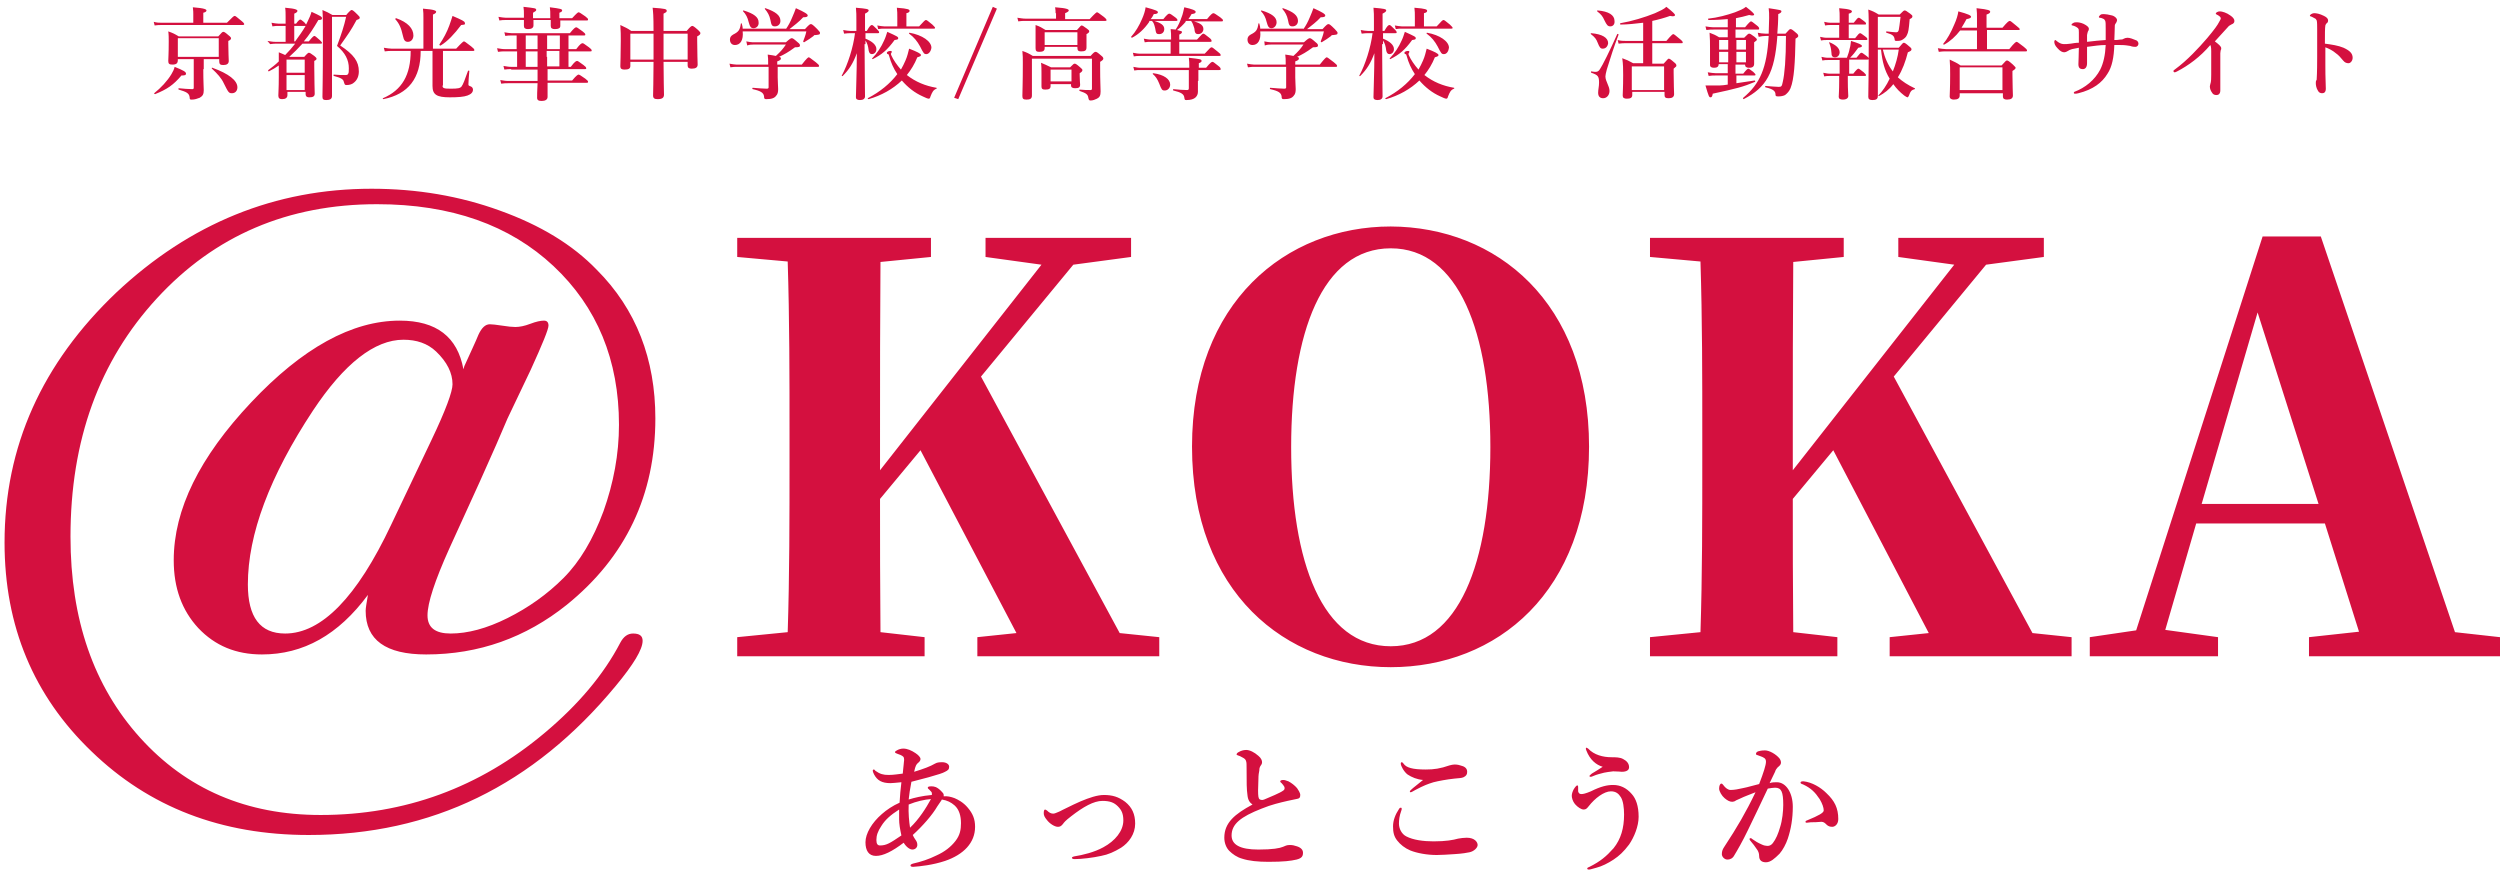 <svg id="レイヤー_1" xmlns="http://www.w3.org/2000/svg" viewBox="0 0 549.7 191.2"><style>.st0{fill:#D4103F}</style><path class="st0" d="M144.1 92c0 16.8-6.5 30.5-19.5 41-9 7.2-19.3 10.9-30.9 10.9-8.9 0-13.3-3.2-13.3-9.6 0-.6.2-1.7.5-3.5-6.5 8.8-14.2 13.1-23.3 13.1-5.7 0-10.3-1.9-14-5.8-3.6-3.9-5.4-8.8-5.4-14.9 0-11.2 5.7-22.7 17-34.7s22.2-18 32.7-18c8.1 0 12.7 3.6 14 10.7l.2-.7c1.4-3.1 2.5-5.4 3.1-6.9.7-1.5 1.5-2.3 2.5-2.3.5 0 1.4.1 2.7.3 1.3.2 2.2.3 2.9.3.9 0 2-.2 3.3-.7 1.3-.5 2.3-.7 3-.7.7 0 1 .4 1 1.1 0 .8-1.3 4-3.9 9.7L111.6 92c-1.3 3.1-3.3 7.7-6.1 13.9l-6.7 14.7c-3.2 7.1-4.8 12-4.8 14.7 0 2.7 1.7 4 5.1 4 3.7 0 7.9-1.1 12.5-3.4s8.7-5.2 12.3-8.8c3.6-3.6 6.5-8.5 8.8-14.7 2.2-6.2 3.4-12.5 3.4-19 0-14.2-4.8-25.9-14.4-34.9-9.6-9-22.5-13.6-38.8-13.6-19.6 0-35.7 6.9-48.4 20.7-12.7 13.8-19 31.2-19 52.4 0 18.2 5.1 32.9 15.3 44.2s23.4 17 39.7 17c18.5 0 34.9-6 49.2-18 7.4-6.2 13-12.8 16.7-19.9.7-1.3 1.6-2 2.8-2 1.4 0 2.1.5 2.1 1.6 0 1.9-2 5.2-5.9 9.9-18.1 21.9-40.5 32.8-67.5 32.8-19.2 0-35.1-6.1-47.8-18.4C7.4 153 1 137.7 1 119.3c0-21.1 8.2-39.4 24.6-55 16.2-15.2 34.9-22.8 56.1-22.8 10 0 19.4 1.6 28.2 4.8 8.9 3.2 16 7.5 21.3 13C139.9 68 144.1 79 144.1 92zm-44.6-7.5c0-2.5-1.2-4.9-3.6-7.2-1.9-1.8-4.3-2.6-7.2-2.6-6.3 0-13 5.2-19.9 15.6-9.5 14.4-14.3 27.2-14.3 38.2 0 7.2 2.7 10.8 8.2 10.8 8 0 15.8-8 23.3-23.9l8.9-18.7c3.1-6.5 4.6-10.6 4.6-12.2zm155.4 55.6v4.2h-40v-4.2l8.6-.9L202.4 99l-8.9 10.7c0 9.2 0 19.1.1 29.3l9.7 1.1v4.2h-41.2v-4.2l11.1-1.1c.4-12.4.4-25.1.4-37.9v-5.4c0-12.8 0-25.5-.4-38.2l-11.1-1v-4.2h42.6v4.2l-11.1 1.1c-.1 12.4-.1 25.2-.1 38v7.8L229 58.2l-12.3-1.7v-4.2h32v4.2L236 58.2l-20.3 24.6 30.5 56.4 8.7.9zm94.5-41.9c0 32-20.3 48.5-43.6 48.5-23.1 0-43.7-16.4-43.7-48.5 0-31.8 20.7-48.4 43.7-48.4 23.2.1 43.6 16.6 43.6 48.4zm-43.6 43.9c15 0 21.9-18.5 21.9-43.8 0-25.1-6.9-43.7-21.9-43.7-15.1 0-21.9 18.6-21.9 43.7 0 25.3 6.8 43.8 21.9 43.8zm149.7-2v4.2h-40v-4.2l8.6-.9-21-40.2-8.9 10.7c0 9.2 0 19.1.1 29.3l9.7 1.1v4.2h-41.2v-4.2l11.1-1.1c.4-12.4.4-25.1.4-37.9v-5.4c0-12.8 0-25.5-.4-38.2l-11.1-1v-4.2h42.6v4.2l-11.1 1.1c-.1 12.4-.1 25.2-.1 38v7.8l35.5-45.2-12.3-1.7v-4.2h32v4.2l-12.7 1.7-20.3 24.6 30.5 56.4 8.6.9zm94.2 0v4.2h-42v-4.2l11-1.2-7.5-23.8h-28.3l-6.8 23.4 11.6 1.6v4.2h-28.2v-4.2l10.2-1.5L497.5 52h12.8l29.5 87 9.9 1.1zm-39.9-29.3l-13.4-42.1-12.3 42.1h25.7zm-299.9 64.7c.7.3 1.9.9 2.9 2.1 1.1 1.3 1.6 2.5 1.6 4.2 0 3.5-2.5 6.1-6.6 7.5-2.7.9-5.5 1.2-7 1.3-.4 0-.6-.1-.6-.3 0-.2.2-.3.5-.4 1.8-.4 3.6-1 5.2-1.8 1.8-.8 3.2-1.9 4.2-3.2 1-1.3 1.2-2.5 1.2-3.9 0-1.6-.4-3-1.4-3.9-.8-.7-1.6-1.1-2.8-1.3-.2.4-.5.7-1 1.5-1.1 1.9-3.2 4.3-5.4 6.3.3.7.6 1 .7 1.2.2.3.3.6.3 1 0 .5-.4 1-1.1 1-.5 0-1.3-.5-1.9-1.5-2.5 1.9-4.5 2.9-6.1 2.9-1.6 0-2.3-1.2-2.3-3 0-1.9 1.4-4.3 3.6-6.2 1-.9 2.5-1.9 3.9-2.5.1-1.6.2-2.9.4-4.5-1 .1-2 .2-2.4.2-1.9 0-2.9-.6-3.6-1.9-.1-.2-.3-.6-.3-.9 0-.1.1-.2.2-.2.2 0 .2.1.4.3 1 .7 1.7.9 2.9.9 1.1 0 2.2-.2 3.1-.3.1-.8.1-1.3.2-2 0-.4.1-.7.1-1 0-.7-.2-.8-.8-1.1-.2-.1-.6-.2-.8-.3-.3-.1-.4-.2-.4-.3 0-.2.2-.3.4-.4.3-.2.9-.4 1.4-.4.9 0 1.8.4 2.7 1 .6.4 1.1.9 1.1 1.3 0 .3-.2.6-.6.9-.3.3-.5.5-.8 1.9 2-.6 3.6-1.2 4.6-1.8.5-.3 1.1-.3 1.6-.3.8 0 1.5.4 1.5 1s-.3.8-.9 1.1c-.5.3-1.5.6-3.6 1.2-1.1.3-2.3.6-3.8 1-.3 1.5-.5 2.9-.6 3.9 1.3-.4 2.9-.8 5.1-1v-.4c0-.2-.2-.4-.6-.8-.2-.2-.3-.2-.3-.4s.2-.3.8-.3 1.2.1 2.1 1c.4.4.6.6.6.9v.3c.7-.1 1.6.1 2.4.4zm-12.2 4.6V178c-1.9 1.2-3.1 2.3-3.9 3.6-.8 1.2-1.1 2.1-1.1 3.1 0 .9.3 1.2.8 1.2 1.4 0 2.2-.5 4.7-2.2-.3-1.4-.5-2.5-.5-3.6zm2.4 1.9c2-1.9 3.5-4.3 4.6-6.3-1.4.1-3.2.5-4.9 1.2-.1 1.9.1 3.8.3 5.1zm42.6-7.2c1.9 0 3.2.4 4.7 1.5 1.5 1.2 2.2 2.7 2.2 4.8 0 2.3-1.4 4.2-3.1 5.3-1.5.9-2.8 1.5-4.4 1.8-1.8.4-4.3.7-5.8.7-.4 0-.6-.1-.6-.3 0-.1.1-.2.5-.3 1.9-.3 4.4-.9 6.4-2 2.6-1.4 4.4-3.6 4.4-5.9 0-1.5-.4-2.3-1.2-3.1s-1.7-1.2-3.4-1.2c-1.9 0-4.2 1.3-6.9 3.4-1.3 1-1.5 1.3-1.8 1.7-.4.5-.7.6-1.1.6-.7 0-1.8-.7-2.4-1.5-.5-.6-.7-1-.7-1.5s.1-.8.3-.8c.1 0 .2.1.4.2.5.5.9.7 1.4.7.2 0 .5-.1.7-.2.2-.1.6-.2 1.3-.6 2-1 3.3-1.6 4-1.9 1.9-.8 3.7-1.4 5.1-1.4zm31.6.1c-.2-1.4-.2-2.8-.2-5.9 0-.9 0-1.3-.1-1.6-.1-.4-.3-.6-.9-.9-.3-.2-.6-.3-.9-.4-.2-.1-.3-.1-.3-.2 0-.2.2-.4.4-.5.5-.3 1.1-.5 1.7-.5.8 0 1.8.5 2.7 1.3.6.5.8 1 .8 1.4 0 .4-.2.6-.4.9-.1.2-.2.4-.2.9-.1.4-.2 1.1-.2 1.9-.1 2.2-.1 3.2 0 3.9.1.6.4.7.9.7.3 0 1.2-.5 2.7-1.1.9-.4 1.5-.7 1.9-1 .3-.2.3-.5.2-.8-.2-.3-.3-.5-.6-.8-.2-.2-.3-.2-.3-.4s.3-.3.7-.3c.3 0 .5.1 1.1.3.6.3 1.4.9 1.9 1.5.2.3.7 1 .7 1.5 0 .6-.2.8-.9.9-.5.1-1.4.3-1.9.4-1.7.4-3.5.8-5.7 1.7-4.6 1.8-6.6 3.4-6.6 5.9 0 2 1.8 3.1 5.9 3.1 3.2 0 4.7-.3 5.4-.6.5-.2.8-.4 1.5-.4.6 0 1 .1 1.6.3.9.3 1.3.8 1.3 1.4 0 .7-.2 1.2-1.4 1.5-1.3.3-2.8.5-6.2.5-2.3 0-4.3-.2-5.8-.7-1.1-.3-2.1-1-2.8-1.7s-1.1-1.8-1.1-2.9c0-3.3 2.3-5.2 6.2-7.3-.6-.4-1-1-1.1-2zm33.9 2.9c0 .2 0 .3-.1.5-.4 1.1-.5 2-.5 2.8 0 1.1.6 2.3 1.6 2.8 1.5.8 3.8 1.1 6 1.1 2.8 0 4.3-.3 5.4-.6.5-.1 1.3-.2 1.9-.2 1.8 0 2.4 1 2.4 1.6 0 .6-.8 1.4-1.8 1.6-.5.1-1.5.3-3.2.4-1.5.1-3 .2-4 .2-2.1 0-4.3-.4-5.8-1-1.2-.5-2.2-1.3-2.9-2.2-.7-.9-.9-1.8-.9-3.1s.5-2.6 1.3-3.8c.1-.2.2-.3.4-.3s.2.1.2.2zm.4-9.9c.6.9 2 1.3 4.9 1.3 1.8 0 3.2-.2 5.2-.9.3-.1.9-.2 1.1-.2s.7 0 1.3.2c.9.2 1.5.6 1.5 1.4 0 .6-.2.9-.8 1.2-.4.2-1.1.2-2 .3-1.8.2-3.4.5-4.6.8-1.3.4-2.1.7-4 1.7-.4.2-.8.5-1 .5-.2 0-.2 0-.2-.2s.9-.9 2.9-2.5c-1.3-.1-2.5-.6-3.4-1.2-.8-.6-1.5-1.9-1.5-2.4 0-.2.1-.3.2-.3.2 0 .3.2.4.3zm46.1 4.7c1.5 0 2.9.6 4.1 2 .9 1 1.5 2.6 1.5 5 0 2.1-1 4.5-2.1 6.1-1.2 1.6-2.2 2.5-3.4 3.3-1.2.8-2.6 1.5-3.8 1.8-.8.2-1.3.4-1.6.4-.3 0-.4-.1-.4-.2 0-.2.2-.3.5-.4 2.4-1.2 3.7-2.3 5.3-4.1 1.6-2 2.3-4.4 2.3-7.4 0-1.5-.2-3-.7-3.8-.5-.8-1.1-1.3-2.2-1.3-1.5 0-3.5 1.5-4.9 3.3-.4.5-.6.7-1.1.7s-1.3-.5-1.9-1.2c-.5-.6-.7-1.4-.7-1.8 0-.5.2-1 .4-1.4.2-.3.3-.5.5-.7.1-.1.2-.2.3-.2.2 0 .2.2.2.4v.9c.1.4.3.6.7.6.4 0 .9-.1 2.1-.6 2.2-1.1 3.6-1.4 4.9-1.4zm-5.9-7.6c0-.1-.1-.2-.1-.3 0-.2 0-.3.1-.3s.2.1.4.2c1.3 1.4 3.3 1.9 5.1 1.9.9 0 1.9 0 2.6.4.8.4 1.3 1 1.3 1.8 0 .6-.5 1-1.6 1-.3 0-.8-.1-1.9-.1-.9.1-1.5.2-2 .3-.8.2-1.6.4-2.3.7-.4.2-.5.2-.7.2-.2 0-.2-.1-.2-.2s.2-.2.5-.5c.7-.4 1.8-1.1 2.4-1.5-1.4-.4-2.8-1.5-3.6-3.6zm41.9 7c2 0 3.5 2.3 3.5 5.4 0 2.6-.4 4.9-1.1 7-.4 1.2-1.1 2.5-1.8 3.3-1.1 1.1-2 1.9-3 1.9-.9 0-1.5-.4-1.5-1.4 0-.6-.2-1.1-.6-1.6-.3-.5-.8-1.1-1.3-1.7-.2-.2-.2-.3-.2-.4 0-.2.1-.2.2-.2.2 0 .3.1.4.2.7.5 1.2.8 2.1 1.2.4.2.9.3 1.2.3.4 0 .8-.1 1.2-.6.7-.9 1.2-2.1 1.6-3.5.5-1.5.7-3.6.7-4.9 0-2.9-.4-3.8-1.8-3.8-.3 0-1.1.1-1.6.2-1.4 2.9-3.1 6.6-4.4 9.2-1.1 2.3-2.3 4.4-3.1 5.7-.2.3-.6.7-1.4.7-.6 0-1.2-.6-1.2-1.2 0-.7.2-1.1.6-1.7 2.7-4.1 4.7-7.5 6.8-11.9-1.2.5-2.4.9-3.4 1.4-.4.2-.7.3-.9.4-.2.2-.6.3-.8.3-.6 0-1.1-.3-1.7-.8-.6-.5-1.2-1.5-1.2-2.1 0-.6.2-1.1.5-1.1.2 0 .3.2.4.3.5.7 1.1 1.1 1.6 1.1.9 0 1.8-.2 2.7-.4 1.1-.2 2.3-.6 3.6-.9 1-2.6 1.5-4.2 1.5-4.9 0-.4-.1-.7-.5-.9-.3-.2-.7-.3-1.2-.5-.2-.1-.5-.1-.5-.3 0-.3.2-.5.5-.6.3-.1.8-.2 1.5-.2.9 0 2.4.8 3.2 1.8.2.3.3.6.3.9 0 .4-.3.7-.7 1-.2.2-.5.6-.6 1-.3.6-.7 1.5-1.2 2.5.5-.2 1.2-.2 1.6-.2zm7.5 8.8c-.3 0-.7.1-.9.1-.3 0-.3-.1-.3-.2s0-.2.3-.3c2.7-1.1 3.7-1.7 3.7-2.2 0-.6-.3-1.5-.9-2.5-1-1.5-1.9-2.4-3.6-3.2-.3-.1-.6-.2-.6-.4s.2-.3.5-.3h.2c1.8.2 3.7 1.3 5 2.6 1.8 1.7 2.6 3.3 2.6 5.7 0 1.2-.8 1.7-1.3 1.7s-.9-.1-1.3-.5c-.3-.3-.6-.6-1.1-.6-1 .1-1.7.1-2.3.1zM42.5 3.1c0-.3 0-.8-.1-1.5 2.7.2 3 .5 3 .7 0 .2-.2.4-.7.5V5h5.2c1.3-1.3 1.5-1.5 1.7-1.5.2 0 .4.2 1.5 1.1.5.4.6.6.6.7s-.1.2-.3.2H35.5c-.5 0-.9 0-1.5.1l-.2-.8c.7.2 1.2.2 1.7.2h7V3.1zm-2.6 13.5c-1.8 2.1-3.1 3-5.8 4.1-.1 0-.3-.2-.2-.2 1.5-1.2 2.9-2.7 3.8-4.2.3-.5.6-1.1.7-1.6 2 .8 2.5 1.1 2.5 1.5 0 .3-.2.4-1 .4zm4.8-1.4c0 2.9.1 4 .1 4.6 0 .9-.2 1.3-.9 1.7-.5.2-1.1.4-1.7.4-.4 0-.5 0-.5-.5-.1-.9-.7-1.2-2.4-1.7-.1 0-.1-.3 0-.3 1.1.1 2.1.2 3 .2.2 0 .3-.1.3-.3V13h-3.5v.2c0 .7-.3 1-1.2 1-.7 0-.9-.2-.9-.8 0-.7.1-1.4.1-4.3 0-.7 0-1.5-.1-2.2 1.1.4 1.3.5 2.3 1.1H48c.7-.8.9-1 1.1-1 .2 0 .4.1 1.2.8.4.3.5.5.5.6 0 .2-.1.4-.6.6v.7c0 1.9.1 3.2.1 3.7 0 .6-.4.9-1.2.9-.7 0-.9-.2-.9-.9V13h-3.4v2.2zm3.4-6.8h-9v4.1h9V8.4zM51 20.5c-.7 0-.8-.2-1.8-2.2-.5-1.1-1.4-2.1-2.6-3.2-.1-.1 0-.3.1-.2 3.6 1.3 5.5 2.8 5.5 4.3 0 .8-.5 1.3-1.2 1.3zM67.9 9.1c.8-1 1.1-1.2 1.2-1.2.2 0 .4.2 1.2.9.3.3.5.5.5.6 0 .2-.1.2-.3.2h-4c-.9 1-1.9 2-2.9 2.9h3.3c.7-.8.9-.9 1-.9.2 0 .4.1 1.2.7.3.3.5.4.5.6 0 .2-.1.3-.5.5v1.2c0 3.1.1 5.3.1 6 0 .6-.4.8-1.2.8-.7 0-.8-.4-.8-.7v-.5h-4v.7c0 .6-.4.9-1.2.9-.6 0-.8-.3-.8-.8 0-.7.1-1.5.1-4.1v-2.5c-.7.5-1.4.9-2.2 1.3-.1 0-.2-.2-.1-.3.8-.6 1.6-1.2 2.3-1.9v-2c.7.3 1 .4 1.4.6.8-.8 1.5-1.6 2.2-2.5h-4c-.4 0-.9 0-1.5.1l-.6-.7c.7.1 1.1.2 1.7.2h2.3V5.7h-1.6c-.4 0-.7 0-1.3.1l-.2-.8c.6.1 1.1.2 1.5.2h1.6V3.7c0-.7 0-1.4-.1-2 2.5.2 2.7.5 2.7.7 0 .2-.2.4-.7.6v2.2h.4c.5-.7.8-.9.9-.9.2 0 .4.2.9.6.2.2.3.4.4.5l.3-.6c.4-.8.7-1.5.9-2.2 2 .9 2.3 1.1 2.3 1.4 0 .3-.2.4-.8.4-1 1.7-2 3.3-3.2 4.7h1.1zm-.9 4h-4V16h4v-2.9zm0 3.4h-4v3.3h4v-3.3zm-2.1-7.4c.8-1.1 1.6-2.2 2.3-3.4h-2.5v3.4h.2zm11.3-5.9c.8-.9 1-1 1.1-1 .2 0 .4.1 1.3 1 .4.4.5.5.5.7 0 .2-.1.3-.7.5-1.3 2.4-1.7 2.9-3.6 5.6 3 2 4.1 3.5 4.1 5.7 0 1.1-.4 1.9-1 2.4-.4.4-1 .6-1.7.6-.4 0-.4-.1-.6-.7-.1-.6-.7-.9-2.2-1.3-.1 0-.1-.3 0-.3.9.1 1.9.1 2.5.1.3 0 .5 0 .6-.2.2-.2.2-.6.2-1.3 0-1.8-.8-3.4-2.6-4.9.9-2.4 1.6-4.5 2-6.4H73v17.4c0 .7-.5.9-1.3.9-.6 0-.8-.2-.8-.7 0-1.7.1-3.2.1-12.2 0-3.9 0-5.6-.1-6.9 1.1.5 1.2.5 2.2 1.1h3.1zm21.1 15.6c0 .6.3.7 1.8.7 1.6 0 2.1-.1 2.4-.5.3-.4.7-1.4 1.4-3.4 0-.1.3-.1.3 0-.1 1-.2 2.4-.2 2.9 0 .3 0 .3.5.5.3.1.5.4.5.7 0 .6-.4 1-1.2 1.3-.8.3-2.1.4-3.9.4-2.9 0-3.8-.6-3.8-2.5v-7.7h-2.6c0 6-2.7 9.5-8.2 10.6-.1 0-.2-.2-.1-.2 4.2-1.8 6.1-5.1 6.1-10.4h-4.2c-.5 0-.9 0-1.5.1l-.2-.8c.7.1 1.2.2 1.7.2h7V3.9c0-.7 0-1.3-.1-2 2.7.2 2.9.5 2.9.7 0 .2-.2.4-.7.6v7.5h5.1c1.3-1.4 1.6-1.6 1.7-1.6.2 0 .4.2 1.6 1.1.5.4.7.6.7.8 0 .2-.1.2-.3.2h-6.6v7.6zm-7.6-9.6c-.6 0-.9-.3-1.1-1.3-.4-1.8-.8-2.7-1.7-3.7 0-.1.1-.2.2-.2 2.6.9 3.8 2.3 3.8 3.8 0 .8-.5 1.4-1.2 1.4zm11.7-3.7c-1.5 2-3 3.6-4.5 4.5-.1.1-.3-.1-.3-.2.9-1.3 1.7-2.8 2.2-4.2.3-.8.5-1.5.7-2.1 2.1.9 2.7 1.2 2.7 1.5.1.4.1.4-.8.5zm11 9.7c-.4 0-.9 0-1.5.1l-.2-.8c.7.1 1.1.2 1.7.2h1.3v-3.4H111c-.4 0-.9 0-1.5.1l-.2-.8c.7.1 1.1.2 1.7.2h2.6v-3h-1.1c-.4 0-.9 0-1.4.1l-.2-.8c.7.1 1.1.2 1.6.2h12.8c.9-1.1 1.2-1.3 1.4-1.3.2 0 .4.2 1.4.9.4.3.6.5.6.7 0 .2-.1.2-.3.2H125v3h1.7c.9-1.2 1.2-1.3 1.4-1.3.2 0 .4.2 1.4.9.4.3.6.5.6.7 0 .2-.1.2-.3.2H125v3.4h.5c.9-1.2 1.2-1.3 1.4-1.3.2 0 .4.2 1.4.9.4.3.6.5.6.7 0 .2-.1.2-.3.2h-8.2v2.5h5.4c1-1.2 1.3-1.3 1.4-1.3.2 0 .5.2 1.5.9.5.4.6.5.6.7 0 .2-.1.2-.3.2h-8.6v3.1c0 .6-.5.9-1.3.9-.7 0-1-.2-1-.7 0-.4 0-1.4.1-3.2h-6.5c-.4 0-.9 0-1.5.1l-.2-.8c.7.1 1.1.2 1.7.2h6.5v-2.5h-5.8zm10.8-10.7v1.2c0 .5-.4.7-1.2.7-.6 0-.9-.2-.9-.7V4.4h-3.8v1.2c0 .5-.4.8-1.2.8-.6 0-.9-.2-.9-.7V4.4h-4c-.4 0-.9 0-1.4.1l-.2-.8c.7.1 1.1.2 1.6.2h4v-.7c0-.7 0-1-.1-1.7 2.6.3 2.8.3 2.8.7 0 .2-.2.3-.7.6V4h3.8c0-1.4 0-1.7-.1-2.4 2.4.3 2.7.4 2.7.7 0 .2-.1.3-.6.5V4h2.8c1-1.1 1.3-1.3 1.4-1.3.2 0 .5.2 1.5.9.5.4.6.5.6.7 0 .2-.1.2-.3.2h-5.8zm-7.6 3.3v3h2.6v-3h-2.6zm0 3.5v3.4h2.6v-3.4h-2.6zm4.7-.5h2.8v-3h-2.8v3zm0 1.7v2.1h2.7v-3.4h-2.8v1.3zm25.6 1.1c0 4 .1 6.1.1 7.2 0 .7-.4 1-1.4 1-.7 0-1-.2-1-.8 0-.8.1-3.3.1-7.4h-5.1v.9c0 .6-.4.8-1.3.8-.6 0-.9-.2-.9-.7 0-.9.1-2.5.1-5.6 0-1.1 0-2.3-.1-3.5 1.2.6 1.4.6 2.4 1.3h4.9c0-3.5-.1-4.2-.2-5.1 2.9.2 3.1.3 3.1.7 0 .2-.1.3-.7.6v3.8h5.1c.8-1 1.1-1.1 1.2-1.1.2 0 .4.1 1.3.9.4.4.5.5.5.7 0 .2-.1.4-.7.7v1c0 2.7.1 4.6.1 5.2 0 .6-.4.9-1.3.9-.6 0-.9-.2-.9-.7v-.8h-5.3zm-2.2-.5V7.4h-5.1v5.7h5.1zm7.5 0V7.4h-5.3v5.7h5.3zm21.6-6.7c.5-.7 1-1.6 1.4-2.6.3-.7.6-1.4.8-2 2 .9 2.6 1.3 2.6 1.6 0 .3-.3.4-1 .4-.8.9-2.1 1.9-3 2.6h3.4c.9-1 1.1-1.1 1.3-1.1.2 0 .4.1 1.4 1.1.4.5.6.6.6.8 0 .4-.1.4-.9.5-.4 0-.4 0-.5.2-.5.4-1.4 1-2.1 1.4-.1 0-.2-.1-.2-.2.2-.6.5-1.2.7-2.2h-14c.2 1.9-.5 3-1.7 3-.7 0-1.1-.5-1.1-1.2 0-.5.2-.8.7-1.1 1.2-.6 1.5-1 1.7-2.4 0-.1.2-.1.2 0 .1.4.2.7.2 1.1h9.5zm-3.9 7.3c0-.7 0-.9-.1-1.7.8.1 1.3.2 1.8.3 1.1-1 1.6-1.6 2.2-2.5h-7.2c-.4 0-.7 0-1.3.2l-.2-.9c.6.1 1 .2 1.4.2h7.3c.9-.8 1.1-.9 1.3-.9.2 0 .4.1 1.3.9.4.3.5.5.5.7 0 .3-.2.4-1.1.4-1.5 1.1-2.4 1.6-3.5 2.1.4.1.4.2.4.4s-.2.4-.8.6v.7h5.4c1.1-1.4 1.4-1.6 1.5-1.6.2 0 .4.2 1.6 1.1.5.4.7.6.7.8 0 .2-.1.2-.3.2H171V17c0 1.2.1 1.8.1 2.6 0 .6-.1 1.1-.4 1.4-.4.6-1.1.8-2.2.8-.4 0-.5-.1-.5-.6-.1-.8-.7-1.2-2.5-1.6-.1 0-.1-.3 0-.3 1.2.1 2.4.2 3.1.2.3 0 .4-.1.4-.3v-4.5h-7c-.4 0-.8 0-1.4.1l-.2-.8c.6.1 1.1.2 1.5.2h7v-.5zm-3.2-7.5c-.6 0-.8-.3-1.1-1.4-.2-.9-.6-1.7-1.2-2.3-.1-.1 0-.2.1-.2 2.3.7 3.3 1.5 3.3 2.6.1.7-.4 1.3-1.1 1.3zm4.7-.4c-.6 0-.8-.2-1-1.4-.2-1-.6-1.7-1.2-2.4-.1-.1 0-.2.1-.2 2.3.8 3.3 1.6 3.3 2.8 0 .7-.5 1.2-1.2 1.2zm19.7 3.9c0 4 .1 10 .1 11.5 0 .5-.4.8-1.1.8-.6 0-.9-.2-.9-.6 0-1.1.2-5.7.2-9.7-.8 2.2-1.7 3.6-3.1 5-.1.1-.3 0-.2-.1 1.3-2.4 2.5-6.1 2.9-9.3h-.9c-.4 0-.9 0-1.5.1l-.2-.8c.6.1 1.1.2 1.6.2h1.3V4.5c0-1.1 0-1.9-.1-2.8 2.4.2 2.8.3 2.8.6 0 .2-.2.4-.8.7v3.8h.4c.6-1.1.9-1.3 1.1-1.3.2 0 .4.2 1.1.9.3.3.5.5.5.7s-.1.2-.3.2h-2.7v1.2c1.5.6 2.4 1.4 2.4 2.3 0 .6-.4 1.1-1 1.1-.4 0-.6-.3-.7-.8-.1-.9-.3-1.6-.7-2.2v.8zm.9 12.1c-.1 0-.3-.2-.2-.2 2.7-1.4 4.9-3.2 6.5-5.3-.8-1.2-1.4-2.5-1.8-4-.1-.3-.1-.4-.3-.4-.2-.1-.2-.2-.2-.3 0-.2.4-.4.8-.4.2 0 .3.1.3.2s-.2.4-.2.4c0 .1 0 .2.1.4.4.9 1.2 2.1 2.1 3.1.4-.7.7-1.3 1-2 .4-.9.6-1.8.8-2.6 1.8.7 2.6 1.1 2.6 1.4 0 .2-.1.3-.8.5-.6 1.5-1.4 2.8-2.3 3.9 1.9 1.5 4.1 2.4 6.5 2.8.1 0 .1.2 0 .2-.7.3-.9.7-1.3 1.7-.1.4-.2.5-.4.5s-.7-.2-1.3-.5c-1.8-.8-3.3-2-4.6-3.5-2 1.9-4.5 3.3-7.3 4.1zm5.7-13c-1.6 2.2-2.8 3.2-4.8 4.2-.1 0-.2-.1-.1-.2 1-1 2-2.5 2.6-3.9.3-.6.5-1.3.7-1.9 2.2 1 2.4 1.1 2.4 1.4 0 .3-.2.3-.8.4zm5.4-3c1.1-1.2 1.3-1.4 1.5-1.4.2 0 .4.2 1.4 1 .4.4.6.6.6.7 0 .2-.1.2-.3.2h-10.9c-.4 0-.8 0-1.3.1l-.2-.8c.6.1 1.1.2 1.5.2h2.9V3.9c0-.9 0-1.5-.1-2.2 2.6.2 2.8.4 2.8.7 0 .2-.2.4-.7.5v2.9h2.8zm1.6 6.1c-.5 0-.6-.1-1.4-1.7-.6-1.1-1.3-2-2.4-2.8-.1-.1 0-.2.1-.2 2.8.5 4.8 1.9 4.8 3.3-.1.8-.6 1.4-1.1 1.4zm6.1 9.6l8.5-20 .9.4-8.5 19.9-.9-.3zm22.3-18.6c0-.3 0-.8-.1-1.3 2.8.2 3 .5 3 .7 0 .2-.3.4-.8.6v1.3h5.4c1.2-1.3 1.5-1.5 1.6-1.5.2 0 .4.2 1.5 1 .5.4.6.6.6.7 0 .2-.1.2-.3.2h-17.6c-.5 0-.9 0-1.5.1l-.2-.8c.7.1 1.2.2 1.8.2h6.7V2.9zm7.7 9.4c.7-.8.9-.9 1.1-.9.2 0 .4.1 1.2.8.4.3.5.5.5.7 0 .2-.2.4-.7.7v1.1c0 3.5.1 4.4.1 5.4 0 .9-.2 1.3-.8 1.6-.4.2-.9.4-1.4.4-.3 0-.4-.1-.5-.6-.1-.7-.4-1-1.9-1.5-.1 0-.1-.3 0-.3 1 .1 1.6.1 2.4.1.2 0 .3-.1.3-.3v-6.6h-13.2V21c0 .7-.4.9-1.2.9-.7 0-.9-.2-.9-.8 0-1.2.1-2.4.1-7.3 0-.9 0-1.7-.1-2.6 1.1.4 1.3.5 2.3 1.1h12.7zm-10.1-1.9v.2c0 .6-.4.8-1.2.8-.6 0-.8-.2-.8-.8V5.5c1.1.4 1.2.5 2.2 1.1h6.9c.7-.8.9-1 1-1 .2 0 .4.1 1.2.7.4.3.5.4.5.6 0 .2-.2.4-.6.6v2.9c0 .7-.3.9-1.2.9-.6 0-.8-.2-.8-.8v-.2h-7.2zm1.3 8v.5c0 .6-.3.8-1.2.8-.6 0-.8-.2-.8-.7v-3c0-.7 0-1.5-.1-2.2 1 .4 1.1.5 2.2 1h4.2c.7-.7.8-.8 1-.8.2 0 .4.1 1.2.8.3.3.5.4.5.6 0 .2-.1.4-.6.7v.4c0 1.1.1 1.9.1 2.1 0 .6-.3.8-1.1.8-.6 0-.9-.2-.9-.6v-.3H231zm5.9-11.3h-7.2v2.8h7.2V7.1zm-1.4 8.2H231v2.6h4.6v-2.6zm17.2-10.5c-1.1 1.6-2.4 2.8-3.8 3.5-.1 0-.2-.1-.2-.2 1-1.1 1.8-2.5 2.4-3.9.4-.9.7-1.8.8-2.6 2.2.6 2.7.8 2.7 1.1 0 .2-.2.4-.9.4-.2.4-.4.8-.7 1.1h2.8c.8-1 1.1-1.2 1.3-1.2.2 0 .5.2 1.3.8.4.3.5.5.5.6 0 .2-.1.2-.3.2h-4.8c1.6.5 2.2 1 2.2 1.8 0 .6-.4 1.1-1.1 1.1s-.7-.2-.9-1.3c-.2-.8-.3-1.2-.7-1.6h-.6zm8 0c-.6.7-1.2 1.3-1.9 1.8.9.2 1.1.3 1.1.4 0 .2-.1.4-.6.6v1.1h3.9c1-1.1 1.2-1.3 1.4-1.3.2 0 .4.2 1.3.9.4.3.5.5.5.7 0 .2-.1.2-.3.2h-6.8v2.6h5.6c1.1-1.2 1.3-1.4 1.5-1.4.2 0 .4.2 1.4 1 .4.3.6.5.6.7 0 .2-.1.2-.3.2h-17.5c-.4 0-.8 0-1.3.1l-.2-.8c.6.1 1 .2 1.5.2h6.8V9.2H253c-.4 0-.8 0-1.3.1l-.2-.8c.6.1 1 .2 1.5.2h4.5v-.3c0-.7 0-1.3-.1-2 .4 0 .8.1 1.1.1.6-.9 1-1.8 1.3-2.7.3-.7.4-1.4.6-2.2 1.8.4 2.5.7 2.5 1 0 .3-.2.4-.9.5-.2.4-.5.8-.7 1.1h4.1c.9-1.1 1.2-1.3 1.4-1.3.2 0 .5.2 1.5.9.5.4.6.5.6.7 0 .2-.1.2-.3.2h-6.1c1.5.4 2.1.9 2.1 1.7 0 .6-.5 1.1-1.1 1.1-.6 0-.8-.2-.9-1.3-.2-.7-.4-1.2-.7-1.6h-1.2zm2.7 13v2.4c0 .5-.2.9-.5 1.2-.4.4-1.1.6-2 .6-.4 0-.4 0-.5-.6-.1-.7-.7-1.1-2.4-1.5-.1 0-.1-.3 0-.3 1 .1 2.2.2 3 .2.3 0 .4-.1.4-.4v-4h-10.7c-.4 0-.8 0-1.3.1l-.2-.8c.6.1 1 .2 1.5.2h10.8v-.4c0-.7 0-1-.1-1.8 2.5.3 2.8.3 2.8.7 0 .2-.1.3-.6.5v1h1.6c.9-1.1 1.2-1.3 1.4-1.3.2 0 .4.2 1.3.9.4.3.5.5.5.7 0 .2-.1.2-.3.2h-4.6v2.4zm-7.3 2.1c-.6 0-.7-.2-1.2-1.5-.4-1-.8-1.6-1.4-2.1-.1-.1 0-.2.1-.2 2.3.3 3.7 1.3 3.7 2.5 0 .7-.5 1.3-1.2 1.3zm30.5-13.5c.5-.7 1-1.6 1.4-2.6.3-.7.6-1.4.8-2 2 .9 2.6 1.3 2.6 1.6 0 .3-.3.4-1 .4-.8.9-2.1 1.9-3 2.6h3.4c.9-1 1.1-1.1 1.3-1.1.2 0 .4.1 1.4 1.1.4.5.6.6.6.8 0 .4-.1.4-.9.5-.4 0-.4 0-.5.2-.5.4-1.4 1-2.1 1.4-.1 0-.2-.1-.2-.2.2-.6.5-1.2.7-2.2h-14c.2 1.9-.5 3-1.7 3-.7 0-1.1-.5-1.1-1.2 0-.5.2-.8.7-1.1 1.2-.6 1.5-1 1.7-2.4 0-.1.2-.1.2 0 .1.4.2.7.2 1.1h9.5zm-3.9 7.3c0-.7 0-.9-.1-1.7.8.1 1.3.2 1.8.3 1.1-1 1.6-1.6 2.2-2.5h-7.2c-.4 0-.7 0-1.3.2l-.1-.9c.6.1 1 .2 1.4.2h7.3c.9-.8 1.1-.9 1.3-.9.2 0 .4.1 1.3.9.4.3.5.5.5.7 0 .3-.2.4-1.1.4-1.5 1.1-2.4 1.6-3.5 2.1.4.1.4.2.4.4s-.2.4-.8.6v.7h5.4c1.1-1.4 1.4-1.6 1.5-1.6.2 0 .4.2 1.6 1.1.5.4.7.6.7.8 0 .2-.1.2-.3.2h-8.9V17c0 1.2.1 1.8.1 2.6 0 .6-.1 1.1-.4 1.4-.4.6-1.1.8-2.2.8-.4 0-.5-.1-.5-.6-.1-.8-.7-1.2-2.5-1.6-.1 0-.1-.3 0-.3 1.2.1 2.4.2 3.1.2.3 0 .4-.1.4-.3v-4.5h-7c-.4 0-.8 0-1.4.1l-.2-.8c.6.1 1.1.2 1.5.2h7v-.5zm-3.1-7.5c-.6 0-.8-.3-1.1-1.4-.2-.9-.6-1.7-1.2-2.3-.1-.1 0-.2.1-.2 2.3.7 3.3 1.5 3.3 2.6 0 .7-.5 1.3-1.1 1.3zm4.6-.4c-.6 0-.8-.2-1-1.4-.2-1-.6-1.7-1.2-2.4-.1-.1 0-.2.1-.2 2.3.8 3.3 1.6 3.3 2.8 0 .7-.5 1.2-1.2 1.2zm19.7 3.9c0 4 .1 10 .1 11.5 0 .5-.4.8-1.1.8-.6 0-.9-.2-.9-.6 0-1.1.2-5.7.2-9.7-.8 2.2-1.7 3.6-3.1 5-.1.1-.3 0-.2-.1 1.3-2.4 2.5-6.1 2.9-9.3h-.9c-.4 0-.9 0-1.5.1l-.2-.8c.6.1 1.1.2 1.6.2h1.3V4.5c0-1.1 0-1.9-.1-2.8 2.4.2 2.8.3 2.8.6 0 .2-.2.4-.8.7v3.8h.4c.6-1.1.9-1.3 1.1-1.3.2 0 .4.2 1.1.9.3.3.5.5.5.7s-.1.2-.3.2h-2.7v1.2c1.5.6 2.4 1.4 2.4 2.3 0 .6-.4 1.1-1 1.1-.4 0-.6-.3-.7-.8-.1-.9-.3-1.6-.7-2.2v.8zm.9 12.1c-.1 0-.3-.2-.2-.2 2.7-1.4 4.9-3.2 6.5-5.3-.8-1.2-1.4-2.5-1.8-4-.1-.3-.1-.4-.3-.4-.2-.1-.2-.2-.2-.3 0-.2.4-.4.8-.4.2 0 .3.1.3.2s-.2.4-.2.4c0 .1 0 .2.1.4.4.9 1.2 2.1 2.1 3.1.4-.7.7-1.3 1-2 .4-.9.6-1.8.8-2.6 1.8.7 2.6 1.1 2.6 1.4 0 .2-.1.3-.8.5-.6 1.5-1.4 2.8-2.3 3.9 1.9 1.5 4.1 2.4 6.5 2.8.1 0 .1.2 0 .2-.7.3-.9.7-1.3 1.7-.1.4-.2.5-.4.5s-.7-.2-1.3-.5c-1.8-.8-3.3-2-4.6-3.5-2 1.9-4.5 3.3-7.3 4.1zm5.7-13c-1.6 2.2-2.8 3.2-4.8 4.2-.1 0-.2-.1-.1-.2 1-1 2-2.5 2.6-3.9.3-.6.5-1.3.7-1.9 2.2 1 2.4 1.1 2.4 1.4 0 .3-.2.3-.8.4zm5.4-3c1.1-1.2 1.3-1.4 1.5-1.4.2 0 .4.2 1.4 1 .4.4.6.6.6.7 0 .2-.1.2-.3.2h-10.9c-.4 0-.8 0-1.3.1l-.2-.8c.6.1 1.1.2 1.5.2h2.9V3.9c0-.9 0-1.5-.1-2.2 2.6.2 2.8.4 2.8.7 0 .2-.2.4-.7.5v2.9h2.8zm1.6 6.1c-.5 0-.6-.1-1.4-1.7-.6-1.1-1.3-2-2.4-2.8-.1-.1 0-.2.1-.2 2.8.5 4.8 1.9 4.8 3.3-.1.8-.5 1.4-1.1 1.4zm34.9-1.2c-.5 0-.7-.3-1.1-1.3-.3-.8-.6-1.2-1.5-1.9-.1-.1 0-.2.1-.2 2.4.2 3.7 1 3.7 2.2-.1.7-.5 1.2-1.2 1.2zm.9 4.6c-.2.7-.3 1.3-.3 1.5 0 1.1.9 2.1.9 3.2 0 .9-.6 1.6-1.4 1.6-.7 0-1.1-.4-1.1-1.2 0-.7.2-1.4.2-2.2 0-1.4-.2-1.7-1.7-2.2-.1 0-.1-.4 0-.3.7.1.7.1.9.1.4 0 .7-.1 1-.6.5-.7 2.2-4.1 3.8-7.7 0-.1.3 0 .3.1-1 2.6-1.8 5.1-2.6 7.7zm.8-9.5c-.6 0-.8-.3-1.3-1.3-.4-.9-.7-1.3-1.6-2-.1-.1 0-.2.1-.2 2.4.2 3.7 1 3.7 2.3.1.8-.4 1.2-.9 1.2zm7.2 3.7h-3.8c-.5 0-.9 0-1.6.1l-.2-.8c.7.2 1.3.2 1.8.2h3.8V5c-1.7.2-3.4.4-5 .4-.1 0-.1-.3 0-.3 2.4-.4 5.4-1.3 7.6-2.2 1.1-.5 2-.9 2.5-1.4 1.4 1.1 1.9 1.6 1.9 1.8 0 .2-.2.4-1.1.2-1.1.4-2.5.8-3.9 1.1V9h3.1c1.1-1.3 1.4-1.5 1.5-1.5.2 0 .4.2 1.5 1.1.5.4.6.6.6.7 0 .2-.1.2-.3.2h-6.4V14h2.5c.8-.9 1-1.1 1.1-1.1.2 0 .4.1 1.2.8.4.3.5.5.5.7s0 .2-.6.7v.9c0 2.4.1 4.1.1 4.7 0 .6-.4.9-1.2.9-.7 0-.9-.2-.9-.7v-.7h-7.1v.7c0 .6-.4.8-1.2.8-.6 0-.9-.2-.9-.7 0-.7.1-1.5.1-4.5 0-1.2 0-2.4-.2-3.7 1.1.4 1.3.5 2.4 1.1h2.2V9.5zm4.6 5.1h-7.1v5.2h7.1v-5.2zm16 1.6h1.4c.7-.9 1-1.1 1.1-1.1.2 0 .4.2 1.1.7.3.3.5.5.5.6 0 .2-.1.2-.3.2h-3.9v1.7c1.3-.2 2.7-.4 4-.6.1 0 .2.2.1.3-2.6 1.1-4.2 1.5-9.3 2.6-.1.6-.2.8-.5.8s-.4-.2-1.1-2.6h3c.6 0 1.3-.1 1.9-.2v-2h-2.6c-.5 0-1 0-1.6.1l-.2-.8c.7.1 1.3.2 1.8.2h2.6v-2h-2c0 .6-.4.8-1 .8-.4 0-.9-.1-.9-.6v-3.6c0-1.1 0-2.3-.1-3.5 1 .4 1.1.4 2.1 1h1.9V6.5h-3.1c-.5 0-.9 0-1.6.1l-.2-.8c.7.1 1.2.2 1.7.2h3.2V4.2c-1.2.1-2.6.2-4.2.2-.1 0-.2-.3-.1-.3 2-.2 4.2-.8 5.9-1.4 1-.4 1.8-.7 2.4-1.2 1.3 1 1.8 1.5 1.8 1.7s-.3.3-1.1.1c-1 .3-1.9.5-2.9.7v2h2c.9-1.1 1.2-1.3 1.3-1.3.2 0 .4.2 1.3.9.4.3.5.5.5.7 0 .2-.1.2-.3.2h-4.9v1.8h1.9c.8-.8.9-.9 1.1-.9.2 0 .4.1 1.2.7.3.3.5.4.5.6 0 .2-.2.3-.6.6V14c0 .6-.3.9-1.1.9-.6 0-.9-.2-.9-.7h-2.1v2zm-1.9-5.3V8.8h-2v2.1h2zm0 2.8v-2.3h-2v2.3h2zm3.9-2.8V8.8h-2.1v2.1h2.1zm0 2.8v-2.3h-2.1v2.3h2.1zm6.9-5.7c-.6 8.1-2.4 11.2-7.4 13.8-.1 0-.2-.2-.1-.3 3.7-3.1 5.2-6.5 5.6-13.6h-.6c-.5 0-1.2.1-1.6.2l-.2-.9c.5.1 1.1.2 1.7.2h.7c0-1.1.1-2.2.1-3.4 0-1 0-1.4-.1-2.2 2.5.4 2.8.4 2.8.7 0 .2-.2.4-.7.6 0 1.6-.1 3-.2 4.3h1.8c.8-.9.9-1 1.1-1 .2 0 .4.1 1.2.8.4.3.5.5.5.7 0 .2-.1.3-.6.6-.1 5.3-.3 8.9-1.1 10.9-.3.7-.7 1.1-1.2 1.5-.4.2-.9.3-1.5.3-.5 0-.6-.1-.6-.4 0-.7-.4-1.2-2.2-1.6-.1 0-.1-.3 0-.3 1.5.1 2.3.2 2.9.2.6 0 .7-.1.9-1.1.4-1.7.7-5 .7-10.1h-1.9zm15.4.4h1.7c.7-.9.9-1.1 1.1-1.1.2 0 .4.2 1.1.7.3.2.5.4.5.6 0 .2-.1.2-.3.2h-8.7c-.4 0-.7 0-1.2.1l-.2-.8c.6.1.9.2 1.4.2h2.8V5.5h-1.9c-.4 0-.7 0-1.2.1l-.2-.8c.5.1.9.2 1.4.2h2V3.7c0-.5 0-1.2-.1-1.9 2.5.2 2.8.5 2.8.7 0 .2-.2.4-.7.5v2h1.1c.7-.9.9-1.1 1.1-1.1.2 0 .4.2 1.1.7.3.2.5.4.5.6 0 .2-.1.2-.3.2h-3.5v3zm0 7.8h1.3c.7-.9 1-1.1 1.1-1.1.2 0 .4.2 1.2.8.3.3.5.5.5.6 0 .2-.1.2-.3.2h-3.7v1.2c0 1.9.1 2.7.1 3.2 0 .4-.3.8-1.2.8-.6 0-.9-.2-.9-.6 0-.4.1-1.3.1-3.4v-1.2h-2.1c-.4 0-.7 0-1.2.1l-.2-.8c.6.1.9.2 1.4.2h2.2v-3h-2.6c-.4 0-.7 0-1.2.1l-.2-.8c.5.1.9.2 1.4.2h4.2c.3-.8.5-1.4.6-2 .2-.6.2-1.1.3-1.7 1.6.5 2.4.8 2.4 1.1 0 .2-.1.3-.8.4-.8 1.1-1.1 1.5-1.8 2.2h1.4c.7-.9.9-1.1 1.1-1.1.2 0 .4.2 1.1.7.3.2.5.4.5.6 0 .2-.1.2-.3.2h-4v3.1zm-2.7-3.6c-.6 0-.8-.3-.8-1-.1-1.1-.2-1.4-.5-2.2 0-.1 0-.2.1-.1 1.4.6 2.2 1.3 2.2 2.2 0 .6-.4 1.1-1 1.1zm9.4 8.5c0 .7-.4.9-1.2.9-.6 0-.9-.2-.9-.7 0-.6.1-4.6.1-13 0-3.8 0-5-.1-6.2 1.1.4 1.3.5 2.3 1.1h4.6c.8-.8.9-.9 1.1-.9.2 0 .4.1 1.2.7.4.3.5.4.5.6 0 .2-.1.4-.6.6-.2 2.4-.3 2.9-.6 3.5-.2.5-.6.8-1.1 1.1-.4.2-.8.2-1.2.2-.3 0-.4-.1-.4-.3-.1-.8-.4-1.1-1.8-1.5-.1 0-.1-.3 0-.3.9.1 1.8.2 2.1.2.3 0 .5-.1.6-.5.1-.5.2-1.3.4-2.9h-5v6.8h4.6c.8-.9.9-1.1 1.1-1.1.2 0 .4.1 1.2.8.4.3.5.5.5.6 0 .3-.1.4-.8.7-.5 2-1.2 3.9-2.2 5.5 1 .9 2.2 1.7 3.7 2.4.1 0 .1.2 0 .2-.7.2-.9.4-1.3 1.5-.1.2-.2.3-.3.3-.1 0-.4-.2-.7-.4-.9-.7-1.7-1.5-2.4-2.5-.9 1.2-2 2-3.1 2.6-.1 0-.2 0-.2-.1.9-.9 1.8-2.2 2.5-3.7-1.1-1.8-1.6-3.6-1.9-6.4h-.7v10.2zm1.1-10.2c.4 1.7 1.1 3.4 2.2 4.8.6-1.5 1.1-3.2 1.3-4.8H414zm22.9-.1h4.9c1.2-1.5 1.5-1.6 1.6-1.6.2 0 .4.2 1.6 1.1.5.4.7.6.7.8 0 .2-.1.2-.3.2h-17.5c-.5 0-.9 0-1.6.1l-.2-.8c.7.1 1.3.2 1.8.2h6.8V6.7H431c-1 1.3-2.2 2.4-3.5 3.1-.1.1-.3-.1-.2-.2.8-.9 1.7-2.5 2.4-4.2.5-1.1.8-2.1.9-2.9 2.2.6 2.8.9 2.8 1.2 0 .2-.3.4-1 .5-.4.7-.7 1.3-1.1 1.9h3.4V4c0-.9 0-1.3-.1-2.2 2.8.3 3 .5 3 .8 0 .2-.2.4-.8.6v2.9h3.5c1.1-1.3 1.4-1.5 1.6-1.5.2 0 .4.2 1.5 1.1.5.4.7.6.7.7 0 .2-.1.2-.3.2h-6.9v4.2zm-6 9.5v.7c0 .6-.4.9-1.3.9-.5 0-.9-.2-.9-.7 0-.8.1-1.6.1-4.8 0-1.1 0-2.2-.1-3.3 1.2.6 1.4.6 2.4 1.3h9c.9-1 1-1.1 1.2-1.1.2 0 .4.1 1.3.9.4.4.6.6.6.7 0 .2-.2.4-.7.7v.9c0 2.3.1 3.9.1 4.5 0 .6-.4.9-1.3.9-.6 0-.9-.2-.9-.7v-.7h-9.5zm9.4-5.5h-9.4v5h9.4v-5zM467 8.5c.2-.1.5-.2.8-.2.5 0 1.3.3 2 .6.3.2.4.5.4.7 0 .3-.2.7-.7.7-.2 0-.6 0-1.1-.2-.6-.1-1.2-.2-2.2-.2h-1.3c-.1 2.7-.5 4.8-1.5 6.3-1.2 2-3.2 3.5-6.4 4.3-.3.1-.6.1-.7.1-.2 0-.3 0-.3-.2 0-.1 0-.1.1-.2 2.4-.9 4.5-2.6 5.7-4.9.7-1.4 1.1-3.2 1.2-5.4-1.3 0-2.5.2-4.1.4v3.6c0 1-.5 1.3-.9 1.3-.7 0-1-.3-1-1.1s.1-2 .1-3.6c-.6.1-1.1.2-1.5.3-.4.1-.8.3-.9.4-.3.2-.6.3-.8.3-.4 0-.9-.2-1.5-.9-.6-.6-.7-1.1-.7-1.4 0-.2.1-.4.2-.4s.2.1.3.2c.5.4 1 .7 1.6.7.3 0 .9 0 1.5-.1.7-.1 1.1-.2 1.8-.2V7.1c0-.5 0-.7-.2-.9-.2-.2-.7-.5-1.2-.6-.2 0-.2-.1-.2-.2s.1-.2.3-.3c.3-.2.5-.2.9-.2.5 0 1.3.2 1.9.6.5.3.7.6.7.8 0 .3-.1.5-.2.6-.1.2-.1.4-.2.8v1.5c1.7-.2 2.6-.3 4.1-.4V6.4c0-1.1 0-1.5-.1-1.8-.1-.2-.2-.4-.5-.5-.2-.1-.5-.2-.7-.2-.2 0-.2-.1-.2-.2s.1-.2.3-.4c.2-.2.5-.2.8-.2.4 0 1 .1 1.8.3.7.2 1.1.7 1.1 1 0 .2-.1.4-.2.6-.3.4-.3.5-.3.8 0 1.2-.1 2.1-.1 3 .4 0 .8 0 1.3-.1.3 0 .5 0 .8-.2zm11.7 7.2c-.2.1-.4.2-.5.2-.2 0-.3-.1-.3-.3 0-.1.1-.2.4-.4 2.6-1.9 5.2-4.7 7-6.8 1.6-1.9 2.3-2.9 2.6-3.5.3-.5.4-.7.4-.9 0-.2-.3-.5-.7-.7-.2-.1-.4-.2-.4-.3 0-.2.4-.5.9-.5s1.5.3 2.3.9c.6.4.9.8.9 1.2 0 .4-.2.6-.7.8-.2.1-.3.2-.5.3-1.2 1.3-2.3 2.5-3.1 3.4.8.6 1.4 1.1 1.4 1.5 0 .2 0 .3-.1.4 0 .1-.1.4-.1.7v8.2c0 .7-.4 1-.8 1s-.8-.1-1-.5c-.3-.4-.5-.9-.5-1.4 0-.2.1-.4.1-.5.2-.5.2-1.4.2-2.1v-5.1c0-1-.1-1.2-.2-1.4-2.2 2.6-4.8 4.5-7.3 5.8zm36.6-5.2c1.3.6 2 1.2 2 2.2 0 .7-.5 1.2-.9 1.2s-.8-.1-1.2-.6c-.5-.6-1-1.2-1.6-1.6-.7-.6-1.5-1-2.3-1.3v3.8c0 .9 0 2.9.1 5.3 0 .8-.4 1-.8 1-.3 0-.7-.1-.9-.5-.4-.6-.5-1.3-.5-1.7 0-.1 0-.5.1-.6.1-.1.1-.2.1-.4 0-.3.1-.9.1-4.9v-6c0-.6 0-1.6-.1-1.9-.1-.2-.2-.4-.5-.5-.3-.2-.6-.3-.8-.4-.2 0-.2-.1-.2-.2s.2-.2.3-.3c.2-.1.4-.2.6-.2.5 0 1.2.1 2.2.6.6.3.9.6.9 1 0 .3-.1.5-.4.7-.1.1-.1.2-.2.4-.1.6-.1 1.9-.1 4 1.5.2 2.9.4 4.1.9z"/></svg>